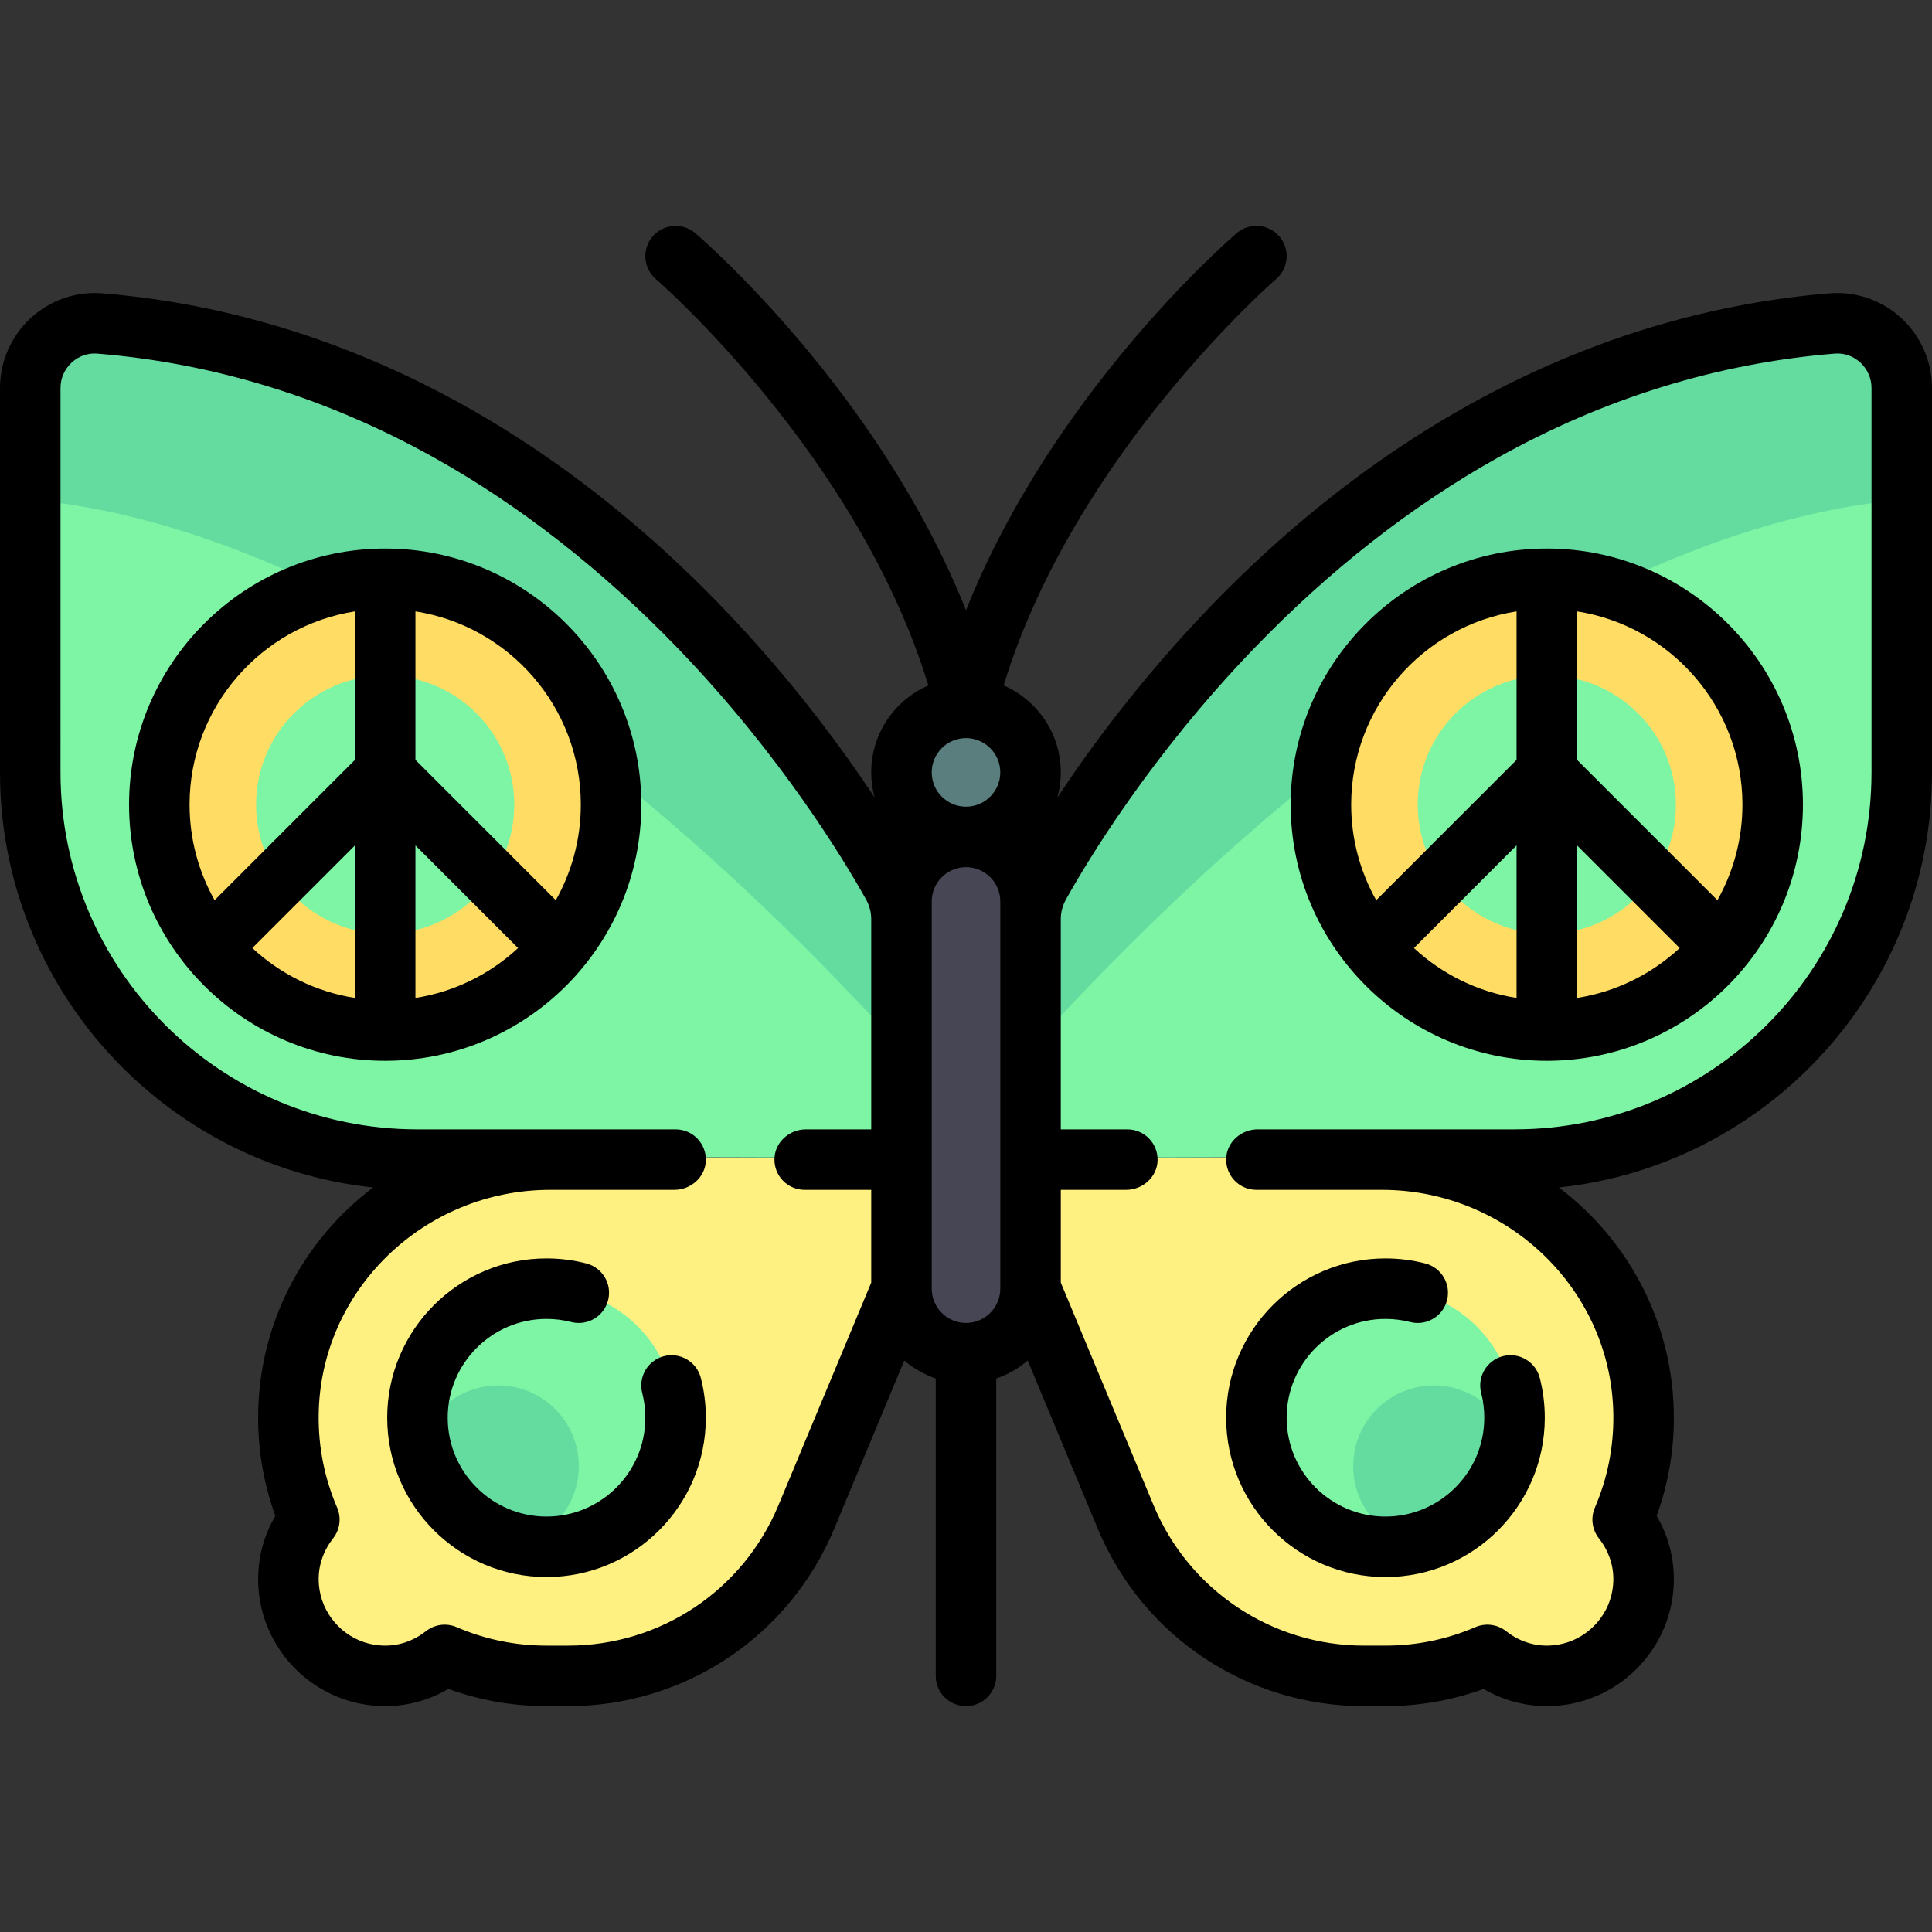 <?xml version="1.0" encoding="iso-8859-1"?>
<!-- Uploaded to: SVG Repo, www.svgrepo.com, Generator: SVG Repo Mixer Tools -->
<svg height="800px" width="800px" version="1.1" id="Layer_1" xmlns="http://www.w3.org/2000/svg" xmlns:xlink="http://www.w3.org/1999/xlink" 
	 viewBox="0 0 512 512" xml:space="preserve">
<rect x="0" y="0" width="512" height="512" fill="#333333" stroke="none"/>
<path style="fill:#FFF082;" d="M367.462,306.659c37.781-0.22,68.587,30.229,68.807,68.009c0.056,9.59-1.88,18.721-5.395,27.026
	c3.45,4.341,5.61,9.755,5.644,15.73c0.082,14.168-11.336,25.72-25.504,25.802c-5.975,0.035-11.414-2.061-15.794-5.46
	c-8.263,3.611-17.372,5.653-26.961,5.709l-5.7,0.033c-27.616,0.16-52.621-16.3-63.391-41.73l-34.318-77.37l-0.299-17.551
	L367.462,306.659z"/>
<path style="fill:#7DF5A5;" d="M484.574,84.387c9.911-0.865,18.454,7.061,18.513,17.009l0.593,101.854
	c0.33,56.671-45.342,102.88-102.014,103.21l-137.116,0.398v-59.409C264.551,247.449,342.998,96.742,484.574,84.387z"/>
<path style="fill:#64DCA0;" d="M264.551,287.361v-39.912c0,0,78.447-150.707,220.023-163.062
	c9.911-0.865,18.454,7.061,18.513,17.009l0.181,31.123C461.228,136.284,375.716,161.937,264.551,287.361z"/>
<circle style="fill:#7DF5A5;" cx="367.165" cy="375.716" r="34.205"/>
<circle style="fill:#64DCA0;" cx="379.992" cy="388.542" r="21.378"/>
<path style="fill:#FFF082;" d="M144.538,306.659c-37.781-0.22-68.587,30.229-68.807,68.009c-0.056,9.59,1.88,18.721,5.395,27.026
	c-3.45,4.341-5.61,9.755-5.644,15.73c-0.082,14.168,11.336,25.72,25.504,25.802c5.975,0.035,11.414-2.061,15.794-5.46
	c8.263,3.611,17.372,5.653,26.961,5.709l5.7,0.033c27.616,0.16,52.621-16.3,63.391-41.73l34.318-77.37l0.299-17.551L144.538,306.659
	z"/>
<path style="fill:#7DF5A5;" d="M27.426,84.387c-9.911-0.865-18.454,7.061-18.513,17.009L8.32,203.25
	C7.99,259.92,53.663,306.13,110.334,306.46l137.114,0.398v-59.409C247.449,247.449,169.002,96.742,27.426,84.387z"/>
<path style="fill:#64DCA0;" d="M247.449,287.361v-39.912c0,0-78.447-150.707-220.023-163.062
	c-9.911-0.865-18.454,7.061-18.513,17.009l-0.181,31.123C50.772,136.284,136.284,161.937,247.449,287.361z"/>
<path style="fill:#464655;" d="M255.402,358.612L255.402,358.612c-9.445-0.055-17.057-7.757-17.003-17.202l0.598-102.612
	c0.055-9.445,7.757-17.057,17.202-17.003l0,0c9.445,0.055,17.057,7.757,17.003,17.202l-0.598,102.612
	C272.549,351.054,264.847,358.667,255.402,358.612z"/>
<circle style="fill:#5A7D7D;" cx="256.321" cy="204.693" r="17.102"/>
<circle style="fill:#7DF5A5;" cx="144.835" cy="375.716" r="34.205"/>
<circle style="fill:#64DCA0;" cx="132.008" cy="388.542" r="21.378"/>
<g>
	<path style="fill:#FFDC64;" d="M102.079,153.386c-33.059,0-59.858,26.799-59.858,59.858s26.799,59.858,59.858,59.858
		s59.858-26.799,59.858-59.858S135.138,153.386,102.079,153.386z M102.079,247.449c-18.892,0-34.205-15.314-34.205-34.205
		s15.313-34.205,34.205-34.205s34.205,15.314,34.205,34.205S120.971,247.449,102.079,247.449z"/>
	<path style="fill:#FFDC64;" d="M409.921,153.386c-33.059,0-59.858,26.799-59.858,59.858s26.799,59.858,59.858,59.858
		s59.858-26.799,59.858-59.858S442.979,153.386,409.921,153.386z M409.921,247.449c-18.892,0-34.205-15.314-34.205-34.205
		s15.313-34.205,34.205-34.205s34.205,15.314,34.205,34.205S428.812,247.449,409.921,247.449z"/>
</g>
<path d="M102.079,145.369c-37.426,0-67.875,30.448-67.875,67.875s30.449,67.875,67.875,67.875s67.875-30.449,67.875-67.875
	S139.506,145.369,102.079,145.369z M94.063,264.463c-10.411-1.624-19.8-6.36-27.197-13.219l27.197-27.197V264.463z M110.096,224.047
	l27.197,27.197c-7.397,6.859-16.786,11.596-27.197,13.219V224.047z M94.063,162.025v39.348l-37.194,37.194
	c-4.215-7.495-6.63-16.13-6.63-25.323C50.238,187.385,69.271,165.89,94.063,162.025z M147.29,238.567l-37.194-37.194v-39.348
	c24.792,3.865,43.825,25.361,43.825,51.219C153.921,222.438,151.505,231.072,147.29,238.567z"/>
<path d="M175.963,359.4c-4.287,1.104-6.869,5.475-5.766,9.762c0.547,2.126,0.824,4.331,0.824,6.553
	c0,14.44-11.748,26.188-26.188,26.188s-26.187-11.748-26.187-26.188s11.748-26.188,26.188-26.188c2.223,0,4.429,0.278,6.556,0.825
	c4.286,1.103,8.658-1.477,9.762-5.766c1.104-4.287-1.477-8.658-5.765-9.762c-3.432-0.884-6.983-1.332-10.554-1.332
	c-23.281,0-42.221,18.941-42.221,42.221c0,23.28,18.941,42.221,42.221,42.221s42.221-18.941,42.221-42.221
	c0-3.57-0.448-7.12-1.331-10.551C184.621,360.877,180.249,358.297,175.963,359.4z"/>
<path d="M503.857,84.285c-5.129-4.728-12.031-7.116-18.938-6.554c-59.895,4.877-116.772,33.698-164.481,83.349
	c-17.793,18.518-31.164,36.571-40.215,50.245c0.579-2.114,0.895-4.337,0.895-6.631c0-10.307-6.242-19.18-15.143-23.047
	c18.674-61.145,71.649-107.209,72.205-107.688c3.358-2.882,3.746-7.941,0.866-11.3c-2.882-3.363-7.943-3.751-11.304-0.869
	c-2.227,1.908-48.779,42.312-71.743,99.928c-22.964-57.616-69.517-98.02-71.743-99.928c-3.36-2.88-8.418-2.491-11.299,0.868
	c-2.882,3.358-2.496,8.419,0.862,11.302c0.556,0.478,53.531,46.543,72.205,107.688c-8.9,3.865-15.142,12.739-15.142,23.045
	c0,2.295,0.315,4.518,0.895,6.631c-9.05-13.674-22.421-31.728-40.215-50.245C143.852,111.428,86.975,82.607,27.079,77.73
	c-6.913-0.56-13.809,1.827-18.938,6.554C2.968,89.057,0,95.818,0,102.838v101.855c0,57.031,43.38,104.118,98.876,110.006
	c-18.491,13.962-30.467,36.115-30.467,61.017c0,8.945,1.532,17.673,4.56,26.01c-2.995,5.118-4.56,10.827-4.56,16.745
	c0,18.566,15.105,33.67,33.67,33.67c5.918,0,11.627-1.565,16.745-4.56c8.337,3.028,17.066,4.56,26.01,4.56h5.7
	c30.952,0,58.643-18.461,70.547-47.031l18.565-44.556c2.423,2.083,5.245,3.712,8.336,4.757v78.814c0,4.427,3.589,8.017,8.017,8.017
	c4.427,0,8.017-3.589,8.017-8.017v-78.814c3.091-1.044,5.913-2.672,8.335-4.757l18.566,44.556
	c11.904,28.57,39.595,47.031,70.547,47.031h5.7c8.944,0,17.673-1.532,26.01-4.56c5.118,2.995,10.827,4.56,16.745,4.56
	c18.566,0,33.67-15.105,33.67-33.67c0-5.918-1.565-11.627-4.56-16.745c3.028-8.337,4.56-17.066,4.56-26.01
	c0-24.902-11.976-47.055-30.467-61.017C468.62,308.811,512,261.725,512,204.693V102.838C512,95.818,509.032,89.057,503.857,84.285z
	 M246.914,204.693c0-5.005,4.066-9.075,9.068-9.085c0.004,0,0.007,0.001,0.011,0.001c0.002,0,0.004,0,0.006,0
	c0.002,0,0.004,0,0.006,0c0.003,0,0.007-0.001,0.011-0.001c5.001,0.01,9.068,4.08,9.068,9.085c0,5.01-4.076,9.086-9.086,9.086
	C250.99,213.778,246.914,209.703,246.914,204.693z M206.283,398.944c-9.406,22.577-31.288,37.165-55.746,37.165h-5.701
	c-8.25,0-16.266-1.648-23.827-4.9c-2.696-1.16-5.811-0.754-8.118,1.059c-2.655,2.085-7.374,4.648-13.736,3.596
	c-7.359-1.216-13.249-7.106-14.466-14.466c-1.052-6.363,1.51-11.081,3.596-13.736c1.813-2.309,2.219-5.422,1.059-8.119
	c-3.33-7.743-4.978-15.964-4.897-24.423c0.32-33.275,28.049-59.796,61.325-59.796h32.933c4.39,0,8.218-3.382,8.349-7.77
	c0.137-4.54-3.504-8.264-8.013-8.264h-68.409c-52.243,0-94.596-42.353-94.596-94.597V102.838c0-2.592,1.057-4.995,2.978-6.764
	c1.872-1.726,4.269-2.566,6.769-2.362c31.058,2.528,61.147,11.834,89.431,27.659c22.772,12.74,44.456,29.72,64.451,50.466
	c27.41,28.44,44.159,56.338,49.864,66.56c0.89,1.595,1.356,3.385,1.356,5.212v55.682h-17.301c-4.39,0-8.218,3.382-8.349,7.77
	c-0.137,4.54,3.504,8.264,8.013,8.264h17.635v24.585L206.283,398.944z M265.086,341.511c0,5.01-4.076,9.086-9.086,9.086
	c-5.01,0-9.086-4.076-9.086-9.086V238.897c0-5.01,4.076-9.086,9.086-9.086c5.01,0,9.086,4.076,9.086,9.086V341.511z
	 M495.967,204.693c0,52.244-42.353,94.597-94.597,94.597h-68.074c-4.39,0-8.218,3.382-8.349,7.77
	c-0.137,4.54,3.504,8.264,8.013,8.264h33.269c33.276,0,61.005,26.521,61.326,59.796c0.081,8.459-1.568,16.68-4.897,24.423
	c-1.16,2.696-0.754,5.811,1.059,8.119c2.085,2.655,4.649,7.374,3.596,13.736c-1.216,7.359-7.107,13.249-14.466,14.466
	c-6.362,1.052-11.081-1.51-13.736-3.596c-2.308-1.812-5.423-2.219-8.118-1.059c-7.561,3.25-15.578,4.899-23.828,4.899h-5.7
	c-24.38,0-46.371-14.66-55.747-37.165l-24.598-59.034v-24.585h17.301c4.39,0,8.218-3.382,8.349-7.77
	c0.137-4.54-3.504-8.264-8.014-8.264h-17.637v-55.683c0-1.827,0.466-3.617,1.356-5.212c5.704-10.222,22.454-38.12,49.864-66.56
	c19.995-20.746,41.679-37.724,64.451-50.466c28.284-15.825,58.372-25.131,89.431-27.659c2.495-0.205,4.897,0.636,6.769,2.362
	c1.92,1.769,2.978,4.172,2.978,6.764v101.855H495.967z"/>
<path d="M409.921,145.369c-37.426,0-67.875,30.448-67.875,67.875s30.448,67.875,67.875,67.875s67.875-30.449,67.875-67.875
	S447.347,145.369,409.921,145.369z M401.904,264.463c-10.411-1.624-19.8-6.36-27.197-13.219l27.197-27.197V264.463z
	 M417.937,224.047l27.197,27.197c-7.397,6.859-16.786,11.596-27.197,13.219V224.047z M401.904,162.025v39.348l-37.194,37.194
	c-4.215-7.494-6.63-16.13-6.63-25.322C358.079,187.385,377.112,165.89,401.904,162.025z M455.132,238.567l-37.194-37.194v-39.348
	c24.792,3.865,43.825,25.361,43.825,51.219C461.762,222.438,459.346,231.072,455.132,238.567z"/>
<path d="M367.165,417.937c23.28,0,42.221-18.941,42.221-42.221c0-3.572-0.448-7.123-1.332-10.554
	c-1.104-4.287-5.478-6.869-9.762-5.765c-4.288,1.104-6.869,5.475-5.765,9.762c0.547,2.126,0.825,4.331,0.825,6.556
	c0,14.44-11.748,26.188-26.188,26.188c-14.44,0-26.188-11.747-26.188-26.187s11.748-26.188,26.188-26.188
	c2.223,0,4.428,0.278,6.553,0.824c4.288,1.104,8.659-1.477,9.762-5.766c1.104-4.288-1.477-8.659-5.766-9.762
	c-3.43-0.883-6.981-1.331-10.551-1.331c-23.28,0-42.221,18.941-42.221,42.221C324.943,398.995,343.884,417.937,367.165,417.937z"/>
</svg>